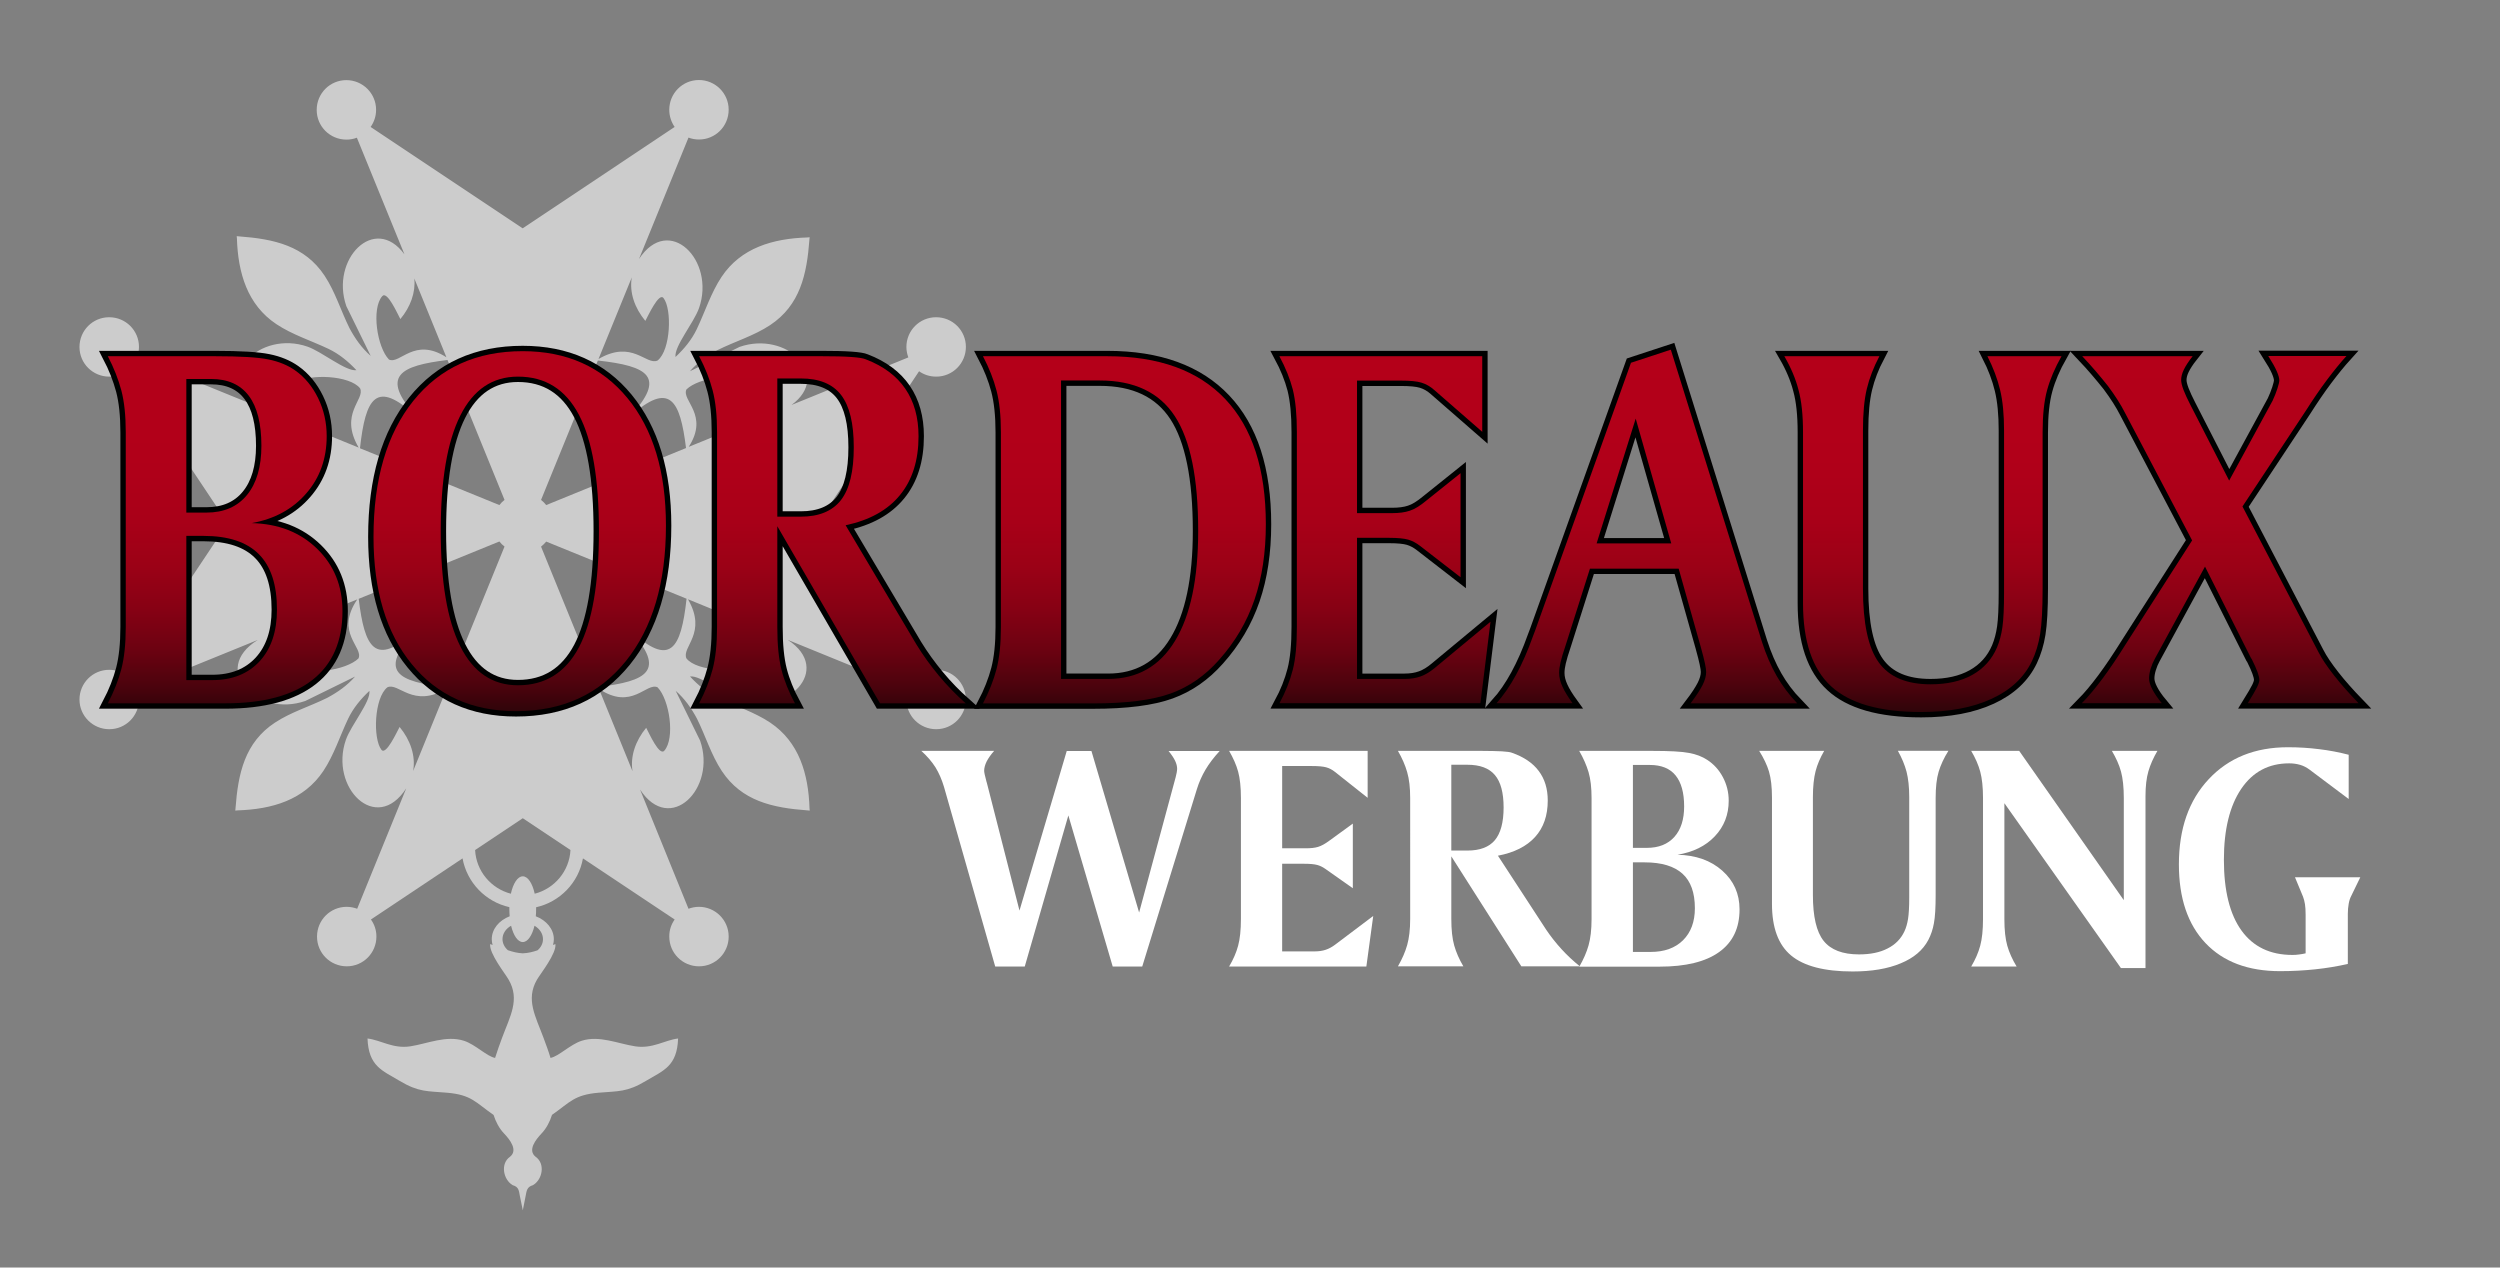 <?xml version="1.0" encoding="utf-8"?>
<!-- Generator: Adobe Illustrator 26.0.2, SVG Export Plug-In . SVG Version: 6.00 Build 0)  -->
<svg version="1.1" id="Ebene_1" xmlns="http://www.w3.org/2000/svg" xmlns:xlink="http://www.w3.org/1999/xlink" x="0px" y="0px"
	 viewBox="0 0 232.79 118.03" style="enable-background:new 0 0 232.79 118.03;" xml:space="preserve">
<rect x="0" y="0" width="232.79" height="118.03" fill="#808080" stroke="none"/>
<style type="text/css">
	.st0{fill:#CCCCCC;}
	.st1{fill:#FFFFFF;}
	.st2{stroke:#000000;}
	.st3{fill:url(#SVGID_1_);}
	.st4{fill:url(#SVGID_00000073718501206612111350000013574331898328271276_);}
	.st5{fill:url(#SVGID_00000020382408931620591320000001136537374961631372_);}
	.st6{fill:url(#SVGID_00000130614822049810078200000016407757708590753702_);}
	.st7{fill:url(#SVGID_00000019666492646091143920000007777453048868860567_);}
	.st8{fill:url(#SVGID_00000010994917042730450110000010582813242013470379_);}
	.st9{fill:url(#SVGID_00000024000248777269720270000009023247664840410554_);}
	.st10{fill:url(#SVGID_00000137092303435423421170000010025381621492272052_);}
</style>
<path class="st0" d="M87.17,62.37L87.17,62.37c-0.6,0-1.14,0.19-1.59,0.5l-9.44-14.15l9.44-14.15c0.45,0.32,1,0.5,1.59,0.5h0.01
	c1.53,0,2.76-1.24,2.76-2.77c0-1.53-1.24-2.76-2.77-2.76h-0.01c-1.53,0-2.76,1.24-2.76,2.77c0,0.34,0.07,0.67,0.18,0.97L73.7,37.71
	c3.81-2.78-0.46-6.93-4.83-5.41l-4.63,2.27c0.73-0.84,1.62-1.46,2.59-1.98c1.61-0.8,3.37-1.32,4.87-2.31
	c2.8-1.85,3.43-4.72,3.67-7.98l0.02-0.21l-0.2,0.02c-3.23,0.1-6.2,0.97-8,3.67c-0.99,1.49-1.54,3.25-2.31,4.87
	c-0.48,1-1.18,1.84-1.98,2.59c-0.13-1,1.7-3.17,2.19-4.55c1.56-4.46-2.81-8.82-5.59-4.57l4.61-11.31c0.3,0.12,0.63,0.18,0.98,0.18
	c1.53,0,2.76-1.24,2.76-2.77v-0.01c0-1.52-1.24-2.76-2.77-2.76c-1.53,0-2.76,1.24-2.76,2.77v0.01c0,0.59,0.19,1.14,0.5,1.59
	l-14.15,9.44l-14.16-9.44c0.32-0.45,0.51-1,0.51-1.59v-0.01c0-1.52-1.24-2.76-2.77-2.76c-1.53,0-2.76,1.24-2.76,2.77v0.01
	c0,1.53,1.24,2.76,2.77,2.76c0.34,0,0.67-0.06,0.97-0.18l4.43,10.86c-2.78-3.79-6.93,0.47-5.41,4.83l2.27,4.63
	c-0.84-0.73-1.46-1.62-1.98-2.59c-0.8-1.61-1.32-3.37-2.31-4.87c-1.85-2.8-4.72-3.43-7.98-3.67l-0.21-0.02l0.02,0.2
	c0.1,3.22,0.97,6.19,3.67,7.99c1.49,0.99,3.25,1.54,4.87,2.31c1,0.48,1.84,1.18,2.59,1.98c-1,0.13-3.17-1.7-4.55-2.19
	c-4.47-1.56-8.85,2.84-4.53,5.62l-11.35-4.62c0.11-0.3,0.18-0.63,0.18-0.98c0-1.53-1.24-2.76-2.77-2.76h-0.01
	c-1.53,0-2.76,1.24-2.76,2.77c0,1.53,1.24,2.76,2.77,2.76h0.01c0.59,0,1.14-0.19,1.58-0.5l9.44,14.15l-9.44,14.16
	c-0.45-0.32-1-0.51-1.59-0.51h-0.01c-1.53,0-2.76,1.24-2.76,2.77c0,1.52,1.24,2.76,2.77,2.76h0.01c1.53,0,2.76-1.24,2.76-2.77
	c0-0.34-0.07-0.67-0.18-0.97L24,59.59c-4.48,2.77-0.08,7.25,4.43,5.68l4.63-2.27c-0.73,0.84-1.62,1.46-2.59,1.98
	c-1.61,0.8-3.37,1.32-4.87,2.31c-2.8,1.84-3.43,4.72-3.67,7.98l-0.02,0.21l0.2-0.02c3.23-0.1,6.2-0.97,8-3.67
	c0.99-1.49,1.54-3.25,2.31-4.87c0.48-1,1.18-1.84,1.98-2.59c0.13,1-1.7,3.17-2.19,4.55c-1.56,4.47,2.84,8.85,5.62,4.52l-4.57,11.22
	c-0.3-0.11-0.63-0.18-0.98-0.18c-1.53,0-2.76,1.24-2.76,2.77v0.01c0,1.53,1.24,2.76,2.77,2.76c1.53,0,2.76-1.24,2.76-2.77V87.2
	c0-0.59-0.19-1.13-0.51-1.58l8.53-5.69c0.41,2.25,2.14,4.04,4.36,4.54c0,0.06,0,0.12,0,0.19c0,0.22,0.01,0.44,0.03,0.66
	c-0.99,0.38-1.67,1.19-1.67,2.14c0,0.18,0.03,0.36,0.08,0.53c-0.08-0.03-0.15-0.05-0.23-0.08c-0.09,0.89,1.39,2.73,1.72,3.31
	c1.08,1.85,0.13,3.42-0.61,5.42c-0.24,0.65-0.46,1.26-0.65,1.87c-0.77-0.14-1.84-1.26-2.91-1.6c-1.64-0.52-3.39,0.27-4.98,0.52
	c-1.61,0.25-2.75-0.58-3.99-0.73c0.1,2.6,1.38,2.98,2.98,3.94c1.8,1.08,2.61,0.95,4.44,1.11c2.27,0.2,2.62,0.89,4.32,2.07
	c0.2,0.63,0.52,1.25,0.97,1.72c0.55,0.58,1.33,1.57,0.55,2.18c-0.9,0.63-0.63,2.12,0.26,2.64c0.56,0.15,0.58,0.52,0.66,0.97
	l0.28,1.37l0.27-1.37c0.09-0.45,0.11-0.81,0.67-0.97c0.9-0.52,1.17-2,0.26-2.64c-0.78-0.61,0-1.6,0.55-2.18
	c0.45-0.47,0.77-1.1,0.97-1.73c1.68-1.17,2.05-1.86,4.32-2.06c1.83-0.16,2.65-0.03,4.44-1.11c1.61-0.96,2.89-1.35,2.98-3.94
	c-1.24,0.15-2.39,0.98-3.99,0.73c-1.59-0.24-3.34-1.04-4.98-0.52c-1.07,0.34-2.14,1.45-2.91,1.6c-0.18-0.61-0.41-1.22-0.65-1.87
	c-0.74-2-1.68-3.57-0.61-5.42c0.34-0.58,1.81-2.41,1.72-3.31c-0.08,0.02-0.15,0.05-0.23,0.08c0.05-0.17,0.08-0.35,0.08-0.53
	c0-0.95-0.69-1.76-1.68-2.14c0.02-0.21,0.03-0.43,0.03-0.66c0-0.06,0-0.12,0-0.18c2.22-0.5,3.96-2.29,4.36-4.55l8.54,5.69
	c-0.32,0.45-0.51,1-0.5,1.59v0.01c0,1.53,1.24,2.76,2.77,2.76c1.53,0,2.76-1.24,2.76-2.77V87.2c0-1.52-1.24-2.76-2.77-2.76
	c-0.34,0-0.67,0.07-0.97,0.18L59.6,73.52c2.78,4.26,7.15-0.1,5.59-4.56l-2.27-4.63c0.84,0.73,1.46,1.62,1.98,2.59
	c0.8,1.61,1.32,3.37,2.31,4.87c1.85,2.8,4.72,3.43,7.98,3.67l0.21,0.02l-0.02-0.2c-0.1-3.22-0.97-6.19-3.67-8
	c-1.49-0.99-3.25-1.54-4.87-2.31c-1-0.47-1.84-1.17-2.59-1.98c1-0.13,3.17,1.7,4.55,2.19c4.46,1.56,8.83-2.82,4.55-5.6l11.23,4.58
	c-0.12,0.3-0.18,0.63-0.18,0.98c0,1.52,1.24,2.76,2.77,2.76h0.01c1.53,0,2.76-1.24,2.76-2.77C89.93,63.6,88.7,62.37,87.17,62.37z
	 M63.92,36.26c1.14-1.11,4.73-1.65,5.9-0.63c0.54,0.47-1.66,1.43-2.13,1.69c1.13,0.94,2.48,1.43,3.79,1.3l-7.35,2.99
	C66.06,38.62,63.43,37.29,63.92,36.26z M63.88,41.72l-13.02,5.31c-0.14-0.18-0.3-0.34-0.48-0.48l5.29-12.98
	c4.68,0.52,6.44,1.5,2.96,5.24C62.39,35.41,63.33,37.28,63.88,41.72z M60.09,29.88c0.26-0.47,1.26-2.67,1.69-2.13
	c0.81,1.03,0.68,4.85-0.55,5.82c-1.05,0.49-2.35-1.98-5.5-0.14l3.1-7.6C58.59,27.22,59.09,28.67,60.09,29.88z M35.59,27.58
	c0.47-0.54,1.43,1.66,1.69,2.13c0.94-1.13,1.43-2.47,1.3-3.78l2.99,7.34c-3-1.93-4.32,0.69-5.35,0.21
	C35.11,32.33,34.57,28.75,35.59,27.58z M38.76,38.77c-3.39-3.76-1.52-4.71,2.91-5.25l5.31,13.03c-0.18,0.14-0.34,0.3-0.48,0.48
	l-12.98-5.29C34.04,37.04,35.02,35.28,38.76,38.77z M29.84,37.3c-0.47-0.26-2.67-1.26-2.13-1.69c1.03-0.81,4.85-0.68,5.82,0.55
	c0.49,1.05-1.99,2.35-0.13,5.52l-7.65-3.12C27.15,38.81,28.62,38.31,29.84,37.3z M33.38,61.31c-1.14,1.11-4.73,1.65-5.9,0.63
	c-0.54-0.47,1.66-1.43,2.13-1.69c-1.26-1.04-2.77-1.53-4.21-1.24l7.87-3.2C31.16,58.92,33.87,60.27,33.38,61.31z M33.4,55.76
	l13.1-5.34c0.14,0.18,0.3,0.34,0.48,0.47l-5.34,13.11c-4.69-0.52-6.45-1.49-2.97-5.24C34.89,62.19,33.95,60.27,33.4,55.76z
	 M37.21,67.69c-0.26,0.47-1.26,2.67-1.69,2.13c-0.81-1.03-0.68-4.85,0.55-5.82c1.05-0.49,2.36,1.99,5.52,0.13l-3.12,7.66
	C38.72,70.39,38.22,68.92,37.21,67.69z M50.56,87.45c0,0.41-0.19,0.77-0.51,1.04c-0.44,0.15-0.88,0.26-1.37,0.28
	c-0.49-0.02-0.94-0.14-1.39-0.29c-0.31-0.27-0.5-0.64-0.5-1.04c0-0.51,0.32-0.97,0.8-1.24c0.22,0.91,0.62,1.52,1.09,1.52
	c0.46,0,0.87-0.61,1.09-1.52C50.25,86.48,50.56,86.94,50.56,87.45z M49.79,83.22c-0.21-0.96-0.63-1.62-1.11-1.62
	c-0.48,0-0.9,0.66-1.11,1.62c-1.84-0.48-3.23-2.1-3.33-4.07l4.44-2.96l4.44,2.96C53.02,81.11,51.64,82.74,49.79,83.22z M61.86,69.9
	c-0.47,0.54-1.43-1.66-1.69-2.13c-1,1.21-1.5,2.67-1.27,4.05l-3.13-7.68c3.07,2.06,4.41-0.63,5.46-0.14
	C62.34,65.14,62.88,68.73,61.86,69.9z M58.69,58.71c3.41,3.78,1.5,4.72-2.98,5.26L50.38,50.9c0.18-0.14,0.34-0.3,0.48-0.47
	l13.07,5.32C63.41,60.44,62.43,62.19,58.69,58.71z M67.61,60.17c0.47,0.26,2.67,1.26,2.13,1.69c-1.03,0.81-4.85,0.68-5.82-0.55
	c-0.49-1.05,1.98-2.35,0.14-5.51l7.62,3.11C70.28,58.67,68.83,59.17,67.61,60.17z"/>
<g>
	<path class="st1" d="M85.79,69.92h6.78c-0.31,0.35-0.54,0.68-0.7,0.99c-0.15,0.31-0.23,0.6-0.23,0.87c0,0.12,0.07,0.46,0.22,1.02
		c0.01,0.03,0.02,0.06,0.03,0.09l3.04,11.9l4.4-14.86h2.3l4.44,15.04l3.4-12.59c0.04-0.15,0.07-0.3,0.1-0.44
		c0.02-0.14,0.04-0.26,0.04-0.34c0-0.24-0.06-0.49-0.19-0.76c-0.13-0.27-0.33-0.57-0.61-0.91h4.76c-0.55,0.6-0.99,1.18-1.32,1.74
		c-0.33,0.56-0.6,1.16-0.8,1.81l-5.09,16.52h-2.75l-4.13-14.07l-4.06,14.07h-2.75l-4.77-16.73c-0.21-0.7-0.48-1.31-0.8-1.83
		C86.76,70.91,86.33,70.41,85.79,69.92z"/>
	<path class="st1" d="M114.45,69.92h12.9v4.37l-3.04-2.41c-0.26-0.21-0.53-0.35-0.82-0.43c-0.29-0.08-0.73-0.12-1.32-0.12h-0.27
		h-2.51v7.66h2.23c0.44,0,0.81-0.04,1.11-0.13c0.3-0.09,0.65-0.28,1.04-0.57l2.2-1.6v6.02l-2.57-1.81
		c-0.24-0.17-0.49-0.29-0.75-0.36c-0.26-0.07-0.66-0.11-1.21-0.11h-2.05v8.16h3.02c0.39,0,0.73-0.05,1.03-0.15
		c0.3-0.1,0.6-0.26,0.9-0.49l3.53-2.66l-0.64,4.71h-12.78c0.39-0.66,0.67-1.3,0.84-1.94c0.17-0.63,0.26-1.46,0.26-2.48V74.32
		c0-1.02-0.09-1.84-0.26-2.47C115.12,71.22,114.83,70.58,114.45,69.92z"/>
	<path class="st1" d="M130.17,69.92h7.81c0.77,0,1.39,0.02,1.86,0.04c0.47,0.03,0.78,0.07,0.93,0.13c1.12,0.39,1.96,0.96,2.51,1.7
		c0.56,0.74,0.84,1.66,0.84,2.75c0,1.4-0.39,2.53-1.18,3.4c-0.79,0.87-1.94,1.45-3.46,1.74l4.5,6.9c0.42,0.62,0.89,1.22,1.42,1.8
		c0.53,0.58,1.1,1.11,1.71,1.6h-5.45l-6.52-10.24v5.82c0,1.02,0.09,1.84,0.27,2.48c0.18,0.63,0.46,1.28,0.85,1.94h-6.09
		c0.39-0.68,0.68-1.34,0.86-1.98c0.18-0.64,0.28-1.45,0.28-2.43V74.32c0-0.97-0.09-1.77-0.28-2.42
		C130.85,71.26,130.56,70.6,130.17,69.92z M135.14,71.21v7.99h1.5c1.16,0,2.01-0.32,2.55-0.96c0.54-0.64,0.82-1.66,0.82-3.05
		c0-1.38-0.27-2.38-0.81-3.02c-0.54-0.64-1.39-0.96-2.56-0.96H135.14z"/>
	<path class="st1" d="M147.05,69.92h6.82c1.6,0,2.73,0.06,3.4,0.19c0.67,0.12,1.23,0.34,1.69,0.64c0.62,0.4,1.11,0.94,1.47,1.62
		c0.36,0.68,0.54,1.41,0.54,2.19c0,1.3-0.43,2.4-1.29,3.31c-0.86,0.91-2.02,1.48-3.48,1.72c1.71,0.04,3.1,0.53,4.17,1.48
		c1.07,0.95,1.61,2.15,1.61,3.61c0,1.74-0.63,3.06-1.9,3.97c-1.27,0.91-3.12,1.36-5.55,1.36h-7.47c0.39-0.68,0.68-1.34,0.86-1.98
		c0.18-0.64,0.28-1.45,0.28-2.43V74.32c0-0.97-0.09-1.77-0.28-2.42C147.73,71.26,147.44,70.6,147.05,69.92z M152.05,71.23v7.72h1.29
		c1.11,0,1.96-0.34,2.57-1.02c0.61-0.68,0.91-1.63,0.91-2.84c0-1.28-0.27-2.24-0.8-2.89c-0.53-0.65-1.33-0.97-2.39-0.97H152.05z
		 M152.05,80.3v8.34h1.65c1.28,0,2.28-0.36,3.02-1.09c0.73-0.73,1.1-1.72,1.1-2.98c0-1.44-0.38-2.51-1.15-3.21
		c-0.77-0.7-1.94-1.06-3.52-1.06H152.05z"/>
	<path class="st1" d="M163.81,69.92h6.05c-0.37,0.64-0.64,1.27-0.8,1.89c-0.16,0.62-0.25,1.43-0.25,2.42v9.11c0,2,0.33,3.43,1,4.27
		c0.67,0.84,1.77,1.26,3.29,1.26c1.06,0,1.95-0.18,2.66-0.55c0.72-0.36,1.24-0.89,1.57-1.59c0.16-0.34,0.27-0.73,0.34-1.17
		c0.07-0.44,0.11-1.1,0.11-1.98v-1.26v-8.1c0-0.94-0.09-1.73-0.25-2.36c-0.17-0.64-0.44-1.29-0.81-1.95h4.71
		c-0.42,0.67-0.72,1.32-0.91,1.95c-0.19,0.63-0.28,1.45-0.28,2.45v9.02c0,1.18-0.05,2.06-0.16,2.63c-0.1,0.58-0.28,1.1-0.52,1.56
		c-0.5,0.95-1.35,1.68-2.57,2.18c-1.21,0.51-2.71,0.76-4.48,0.76c-2.63,0-4.54-0.5-5.73-1.49c-1.19-0.99-1.78-2.59-1.78-4.8v-9.88
		c0-1-0.09-1.81-0.28-2.45C164.54,71.24,164.23,70.59,163.81,69.92z"/>
	<path class="st1" d="M183.55,69.92h4.47l9.74,13.9v-9.5c0-1.02-0.09-1.84-0.26-2.47c-0.17-0.63-0.46-1.27-0.85-1.93h4.24
		c-0.38,0.65-0.66,1.28-0.84,1.9c-0.18,0.62-0.27,1.39-0.27,2.32v0.18v15.82h-2.29l-10.85-15.35v10.79c0,1.02,0.09,1.84,0.27,2.48
		c0.18,0.63,0.47,1.28,0.87,1.94h-4.23c0.39-0.66,0.67-1.3,0.84-1.94c0.17-0.63,0.26-1.46,0.26-2.48V74.32
		c0-1.02-0.09-1.84-0.26-2.47C184.22,71.22,183.94,70.58,183.55,69.92z"/>
	<path class="st1" d="M218.7,70.28v4.12l-3.65-2.74c-0.27-0.2-0.56-0.35-0.87-0.44c-0.31-0.09-0.65-0.14-1.02-0.14
		c-1.91,0-3.39,0.79-4.47,2.38c-1.07,1.59-1.61,3.79-1.61,6.6c0,2.88,0.55,5.08,1.64,6.59c1.09,1.51,2.67,2.27,4.74,2.27
		c0.2,0,0.4-0.01,0.6-0.04c0.2-0.02,0.41-0.06,0.63-0.11v-3.59c0-0.4-0.02-0.73-0.06-0.98c-0.04-0.25-0.1-0.49-0.18-0.7l-0.75-1.81
		h6.08l-0.85,1.75c-0.1,0.19-0.18,0.43-0.23,0.72c-0.05,0.29-0.08,0.6-0.08,0.93v4.67c-0.98,0.22-1.99,0.39-3.04,0.5
		c-1.05,0.11-2.14,0.17-3.27,0.17c-2.97,0-5.29-0.87-6.94-2.61c-1.65-1.74-2.48-4.18-2.48-7.33c0-3.31,0.92-5.96,2.78-7.94
		c1.85-1.98,4.31-2.97,7.37-2.97c1,0,1.97,0.06,2.91,0.18C216.89,69.87,217.81,70.05,218.7,70.28z"/>
</g>
<g>
	<g>
		<path class="st2" d="M10.04,33.17h9.99c2.34,0,4,0.1,4.97,0.3c0.98,0.2,1.8,0.54,2.48,1.02c0.91,0.64,1.62,1.51,2.15,2.6
			c0.53,1.09,0.79,2.27,0.79,3.52c0,2.09-0.63,3.87-1.9,5.33c-1.26,1.46-2.96,2.39-5.09,2.77c2.5,0.06,4.53,0.86,6.1,2.39
			c1.57,1.53,2.36,3.46,2.36,5.81c0,2.8-0.93,4.93-2.78,6.39c-1.86,1.46-4.57,2.19-8.13,2.19H10.04c0.57-1.09,0.99-2.16,1.26-3.19
			c0.27-1.04,0.41-2.34,0.41-3.92V40.25c0-1.56-0.14-2.86-0.41-3.89C11.02,35.32,10.61,34.26,10.04,33.17z M17.35,35.29v12.44h1.88
			c1.62,0,2.88-0.55,3.77-1.64c0.89-1.09,1.34-2.62,1.34-4.58c0-2.06-0.39-3.61-1.17-4.65c-0.78-1.04-1.95-1.57-3.5-1.57H17.35z
			 M17.35,49.9v13.43h2.41c1.87,0,3.34-0.59,4.42-1.76c1.07-1.17,1.61-2.77,1.61-4.8c0-2.31-0.56-4.04-1.69-5.17
			c-1.12-1.13-2.84-1.7-5.15-1.7H17.35z"/>
		<path class="st2" d="M34.78,49.99c0-5.37,1.24-9.59,3.71-12.67c2.48-3.08,5.87-4.62,10.18-4.62c4.1,0,7.36,1.46,9.75,4.36
			c2.4,2.91,3.59,6.87,3.59,11.88c0,5.34-1.25,9.55-3.75,12.64c-2.5,3.09-5.9,4.64-10.21,4.64c-4.09,0-7.33-1.46-9.71-4.38
			C35.97,58.95,34.78,54.99,34.78,49.99z M48.23,35.07c-2.37,0-4.16,1.21-5.37,3.63c-1.21,2.42-1.82,6-1.82,10.74
			c0,4.74,0.61,8.32,1.82,10.74c1.21,2.42,3,3.63,5.37,3.63c2.54,0,4.43-1.18,5.68-3.54c1.24-2.36,1.86-5.97,1.86-10.82
			c0-4.85-0.62-8.46-1.86-10.82C52.66,36.25,50.77,35.07,48.23,35.07z"/>
		<path class="st2" d="M65.1,33.17h11.44c1.12,0,2.03,0.02,2.72,0.07c0.69,0.05,1.14,0.12,1.36,0.22c1.64,0.63,2.86,1.54,3.68,2.74
			c0.82,1.2,1.23,2.67,1.23,4.42c0,2.25-0.58,4.08-1.73,5.48c-1.15,1.41-2.84,2.34-5.06,2.81l6.6,11.11c0.61,1,1.31,1.96,2.08,2.89
			c0.77,0.93,1.61,1.79,2.5,2.58h-7.98L72.38,49v9.38c0,1.64,0.13,2.97,0.39,3.99c0.26,1.02,0.68,2.06,1.25,3.12H65.1
			c0.57-1.09,0.99-2.16,1.26-3.19c0.27-1.04,0.41-2.34,0.41-3.92V40.25c0-1.56-0.14-2.86-0.41-3.89
			C66.09,35.32,65.67,34.26,65.1,33.17z M72.38,35.24v12.87h2.19c1.69,0,2.94-0.52,3.74-1.55c0.8-1.04,1.19-2.67,1.19-4.91
			c0-2.22-0.39-3.84-1.18-4.87c-0.79-1.03-2.04-1.54-3.75-1.54H72.38z"/>
		<path class="st2" d="M91.53,33.17h11.57c4.81,0,8.47,1.33,10.99,3.99c2.52,2.66,3.78,6.54,3.78,11.66c0,2.62-0.35,4.96-1.06,7.03
			c-0.71,2.07-1.81,3.93-3.3,5.6c-1.29,1.46-2.78,2.5-4.49,3.12c-1.71,0.62-4.13,0.93-7.25,0.93H91.53
			c0.57-1.09,0.99-2.16,1.26-3.19c0.27-1.04,0.41-2.34,0.41-3.92V40.25c0-1.56-0.14-2.86-0.41-3.89
			C92.52,35.32,92.1,34.26,91.53,33.17z M98.8,35.43v27.79h4.38c2.72,0,4.8-1.18,6.23-3.54c1.44-2.36,2.16-5.78,2.16-10.24
			c0-4.9-0.72-8.46-2.17-10.68c-1.45-2.22-3.78-3.33-6.99-3.33H98.8z"/>
		<path class="st2" d="M119.13,33.17h18.89v7.04l-4.45-3.88c-0.38-0.34-0.78-0.57-1.21-0.7c-0.42-0.13-1.07-0.19-1.93-0.19h-0.39
			h-3.68v12.34h3.27c0.64,0,1.19-0.07,1.63-0.22c0.45-0.14,0.95-0.45,1.52-0.92l3.22-2.58v9.69l-3.77-2.92
			c-0.35-0.27-0.72-0.47-1.1-0.58c-0.38-0.11-0.97-0.17-1.77-0.17h-3v13.14h4.43c0.57,0,1.07-0.08,1.51-0.24
			c0.44-0.16,0.88-0.43,1.32-0.8l5.17-4.29l-0.94,7.59h-18.71c0.57-1.06,0.98-2.1,1.24-3.12c0.26-1.02,0.38-2.35,0.38-3.99V40.25
			c0-1.64-0.13-2.96-0.38-3.98C120.12,35.27,119.7,34.23,119.13,33.17z"/>
		<path class="st2" d="M155.58,32.56l8.48,27.19c0.38,1.19,0.84,2.25,1.37,3.18c0.53,0.93,1.17,1.78,1.92,2.56h-9.93
			c0.51-0.67,0.88-1.24,1.11-1.69c0.23-0.45,0.34-0.86,0.34-1.23c0-0.34-0.15-1.06-0.46-2.17c-0.01-0.05-0.03-0.1-0.04-0.15
			l-2.06-7.3h-8.26l-2.24,7.06c-0.25,0.74-0.42,1.3-0.5,1.67c-0.09,0.38-0.13,0.7-0.13,0.98c0,0.4,0.1,0.83,0.31,1.28
			c0.2,0.45,0.52,0.96,0.94,1.54h-7.08c1.3-1.46,2.43-3.53,3.38-6.2c0.1-0.27,0.18-0.47,0.22-0.58l8.92-24.92L155.58,32.56z
			 M152.31,38.98l-3.64,11.62h6.95L152.31,38.98z"/>
		<path class="st2" d="M166.15,33.17H175c-0.54,1.03-0.93,2.04-1.17,3.04c-0.24,1-0.36,2.3-0.36,3.91v14.68
			c0,3.23,0.49,5.52,1.47,6.88c0.98,1.36,2.59,2.04,4.82,2.04c1.55,0,2.85-0.29,3.9-0.88c1.05-0.59,1.82-1.44,2.3-2.57
			c0.23-0.55,0.4-1.18,0.5-1.89c0.1-0.71,0.15-1.78,0.15-3.19v-2.02V40.11c0-1.51-0.12-2.78-0.37-3.81
			c-0.25-1.03-0.64-2.07-1.18-3.13h6.9c-0.61,1.08-1.06,2.13-1.34,3.15c-0.28,1.02-0.42,2.33-0.42,3.94v14.54
			c0,1.9-0.08,3.31-0.23,4.24c-0.15,0.93-0.41,1.77-0.76,2.51c-0.73,1.53-1.98,2.7-3.76,3.52c-1.77,0.82-3.96,1.23-6.56,1.23
			c-3.86,0-6.66-0.8-8.39-2.4c-1.74-1.6-2.61-4.17-2.61-7.73V40.25c0-1.61-0.14-2.92-0.42-3.94
			C167.21,35.29,166.77,34.24,166.15,33.17z"/>
		<path class="st2" d="M193.89,33.17h10.28c-0.38,0.48-0.65,0.9-0.82,1.25c-0.17,0.35-0.25,0.67-0.25,0.96
			c0,0.23,0.07,0.53,0.22,0.93c0.15,0.39,0.37,0.87,0.66,1.43l3.59,7.01l4.05-7.45c0.17-0.37,0.32-0.74,0.44-1.11
			c0.12-0.37,0.18-0.63,0.18-0.77c0-0.21-0.08-0.49-0.24-0.86c-0.16-0.36-0.42-0.83-0.79-1.41h7.28c-0.57,0.63-1.17,1.37-1.81,2.22
			c-0.64,0.85-1.3,1.82-2,2.92l-5.87,8.87l7.08,13.57c0.32,0.63,0.81,1.35,1.46,2.18c0.65,0.83,1.41,1.68,2.27,2.57h-10.32
			c0.44-0.71,0.73-1.21,0.87-1.5c0.14-0.29,0.21-0.51,0.21-0.67c0-0.35-0.23-0.98-0.68-1.88c-0.04-0.08-0.07-0.13-0.09-0.14
			l-4.29-8.53l-4.67,8.58c-0.16,0.29-0.29,0.6-0.39,0.93c-0.1,0.33-0.15,0.63-0.15,0.9c0,0.29,0.1,0.63,0.3,1.01
			c0.2,0.39,0.49,0.82,0.89,1.3h-7.45c0.63-0.64,1.27-1.41,1.94-2.31c0.67-0.9,1.41-2,2.22-3.3l6.11-9.55l-6.25-11.88
			c-0.39-0.77-0.92-1.6-1.59-2.5C195.58,35.06,194.8,34.13,193.89,33.17z"/>
	</g>
</g>
<g>
	<g>
		<linearGradient id="SVGID_1_" gradientUnits="userSpaceOnUse" x1="20.959" y1="69.717" x2="20.959" y2="33.647">
			<stop  offset="0" style="stop-color:#000504"/>
			<stop  offset="0.074" style="stop-color:#260408"/>
			<stop  offset="0.162" style="stop-color:#4C030D"/>
			<stop  offset="0.256" style="stop-color:#6C0211"/>
			<stop  offset="0.358" style="stop-color:#860114"/>
			<stop  offset="0.469" style="stop-color:#9B0116"/>
			<stop  offset="0.594" style="stop-color:#A90018"/>
			<stop  offset="0.747" style="stop-color:#B10019"/>
			<stop  offset="1" style="stop-color:#B40019"/>
		</linearGradient>
		<path class="st3" d="M10.04,33.17h9.99c2.34,0,4,0.1,4.97,0.3c0.98,0.2,1.8,0.54,2.48,1.02c0.91,0.64,1.62,1.51,2.15,2.6
			c0.53,1.09,0.79,2.27,0.79,3.52c0,2.09-0.63,3.87-1.9,5.33c-1.26,1.46-2.96,2.39-5.09,2.77c2.5,0.06,4.53,0.86,6.1,2.39
			c1.57,1.53,2.36,3.46,2.36,5.81c0,2.8-0.93,4.93-2.78,6.39c-1.86,1.46-4.57,2.19-8.13,2.19H10.04c0.57-1.09,0.99-2.16,1.26-3.19
			c0.27-1.04,0.41-2.34,0.41-3.92V40.25c0-1.56-0.14-2.86-0.41-3.89C11.02,35.32,10.61,34.26,10.04,33.17z M17.35,35.29v12.44h1.88
			c1.62,0,2.88-0.55,3.77-1.64c0.89-1.09,1.34-2.62,1.34-4.58c0-2.06-0.39-3.61-1.17-4.65c-0.78-1.04-1.95-1.57-3.5-1.57H17.35z
			 M17.35,49.9v13.43h2.41c1.87,0,3.34-0.59,4.42-1.76c1.07-1.17,1.61-2.77,1.61-4.8c0-2.31-0.56-4.04-1.69-5.17
			c-1.12-1.13-2.84-1.7-5.15-1.7H17.35z"/>
		
			<linearGradient id="SVGID_00000106132740863520541980000007794362213688068023_" gradientUnits="userSpaceOnUse" x1="48.395" y1="69.717" x2="48.395" y2="33.647">
			<stop  offset="0" style="stop-color:#000504"/>
			<stop  offset="0.074" style="stop-color:#260408"/>
			<stop  offset="0.162" style="stop-color:#4C030D"/>
			<stop  offset="0.256" style="stop-color:#6C0211"/>
			<stop  offset="0.358" style="stop-color:#860114"/>
			<stop  offset="0.469" style="stop-color:#9B0116"/>
			<stop  offset="0.594" style="stop-color:#A90018"/>
			<stop  offset="0.747" style="stop-color:#B10019"/>
			<stop  offset="1" style="stop-color:#B40019"/>
		</linearGradient>
		<path style="fill:url(#SVGID_00000106132740863520541980000007794362213688068023_);" d="M34.78,49.99
			c0-5.37,1.24-9.59,3.71-12.67c2.48-3.08,5.87-4.62,10.18-4.62c4.1,0,7.36,1.46,9.75,4.36c2.4,2.91,3.59,6.87,3.59,11.88
			c0,5.34-1.25,9.55-3.75,12.64c-2.5,3.09-5.9,4.64-10.21,4.64c-4.09,0-7.33-1.46-9.71-4.38C35.97,58.95,34.78,54.99,34.78,49.99z
			 M48.23,35.07c-2.37,0-4.16,1.21-5.37,3.63c-1.21,2.42-1.82,6-1.82,10.74c0,4.74,0.61,8.32,1.82,10.74c1.21,2.42,3,3.63,5.37,3.63
			c2.54,0,4.43-1.18,5.68-3.54c1.24-2.36,1.86-5.97,1.86-10.82c0-4.85-0.62-8.46-1.86-10.82C52.66,36.25,50.77,35.07,48.23,35.07z"
			/>
		
			<linearGradient id="SVGID_00000135673305390065070920000004955971358349388985_" gradientUnits="userSpaceOnUse" x1="77.508" y1="69.717" x2="77.508" y2="33.647">
			<stop  offset="0" style="stop-color:#000504"/>
			<stop  offset="0.074" style="stop-color:#260408"/>
			<stop  offset="0.162" style="stop-color:#4C030D"/>
			<stop  offset="0.256" style="stop-color:#6C0211"/>
			<stop  offset="0.358" style="stop-color:#860114"/>
			<stop  offset="0.469" style="stop-color:#9B0116"/>
			<stop  offset="0.594" style="stop-color:#A90018"/>
			<stop  offset="0.747" style="stop-color:#B10019"/>
			<stop  offset="1" style="stop-color:#B40019"/>
		</linearGradient>
		<path style="fill:url(#SVGID_00000135673305390065070920000004955971358349388985_);" d="M65.1,33.17h11.44
			c1.12,0,2.03,0.02,2.72,0.07c0.69,0.05,1.14,0.12,1.36,0.22c1.64,0.63,2.86,1.54,3.68,2.74c0.82,1.2,1.23,2.67,1.23,4.42
			c0,2.25-0.58,4.08-1.73,5.48c-1.15,1.41-2.84,2.34-5.06,2.81l6.6,11.11c0.61,1,1.31,1.96,2.08,2.89c0.77,0.93,1.61,1.79,2.5,2.58
			h-7.98L72.38,49v9.38c0,1.64,0.13,2.97,0.39,3.99c0.26,1.02,0.68,2.06,1.25,3.12H65.1c0.57-1.09,0.99-2.16,1.26-3.19
			c0.27-1.04,0.41-2.34,0.41-3.92V40.25c0-1.56-0.14-2.86-0.41-3.89C66.09,35.32,65.67,34.26,65.1,33.17z M72.38,35.24v12.87h2.19
			c1.69,0,2.94-0.52,3.74-1.55c0.8-1.04,1.19-2.67,1.19-4.91c0-2.22-0.39-3.84-1.18-4.87c-0.79-1.03-2.04-1.54-3.75-1.54H72.38z"/>
		
			<linearGradient id="SVGID_00000098217380869156263780000008472231317414263220_" gradientUnits="userSpaceOnUse" x1="104.698" y1="69.717" x2="104.698" y2="33.647">
			<stop  offset="0" style="stop-color:#000504"/>
			<stop  offset="0.074" style="stop-color:#260408"/>
			<stop  offset="0.162" style="stop-color:#4C030D"/>
			<stop  offset="0.256" style="stop-color:#6C0211"/>
			<stop  offset="0.358" style="stop-color:#860114"/>
			<stop  offset="0.469" style="stop-color:#9B0116"/>
			<stop  offset="0.594" style="stop-color:#A90018"/>
			<stop  offset="0.747" style="stop-color:#B10019"/>
			<stop  offset="1" style="stop-color:#B40019"/>
		</linearGradient>
		<path style="fill:url(#SVGID_00000098217380869156263780000008472231317414263220_);" d="M91.53,33.17h11.57
			c4.81,0,8.47,1.33,10.99,3.99c2.52,2.66,3.78,6.54,3.78,11.66c0,2.62-0.35,4.96-1.06,7.03c-0.71,2.07-1.81,3.93-3.3,5.6
			c-1.29,1.46-2.78,2.5-4.49,3.12c-1.71,0.62-4.13,0.93-7.25,0.93H91.53c0.57-1.09,0.99-2.16,1.26-3.19
			c0.27-1.04,0.41-2.34,0.41-3.92V40.25c0-1.56-0.14-2.86-0.41-3.89C92.52,35.32,92.1,34.26,91.53,33.17z M98.8,35.43v27.79h4.38
			c2.72,0,4.8-1.18,6.23-3.54c1.44-2.36,2.16-5.78,2.16-10.24c0-4.9-0.72-8.46-2.17-10.68c-1.45-2.22-3.78-3.33-6.99-3.33H98.8z"/>
		
			<linearGradient id="SVGID_00000119808798342834847620000011518809681063821974_" gradientUnits="userSpaceOnUse" x1="128.961" y1="69.717" x2="128.961" y2="33.647">
			<stop  offset="0" style="stop-color:#000504"/>
			<stop  offset="0.074" style="stop-color:#260408"/>
			<stop  offset="0.162" style="stop-color:#4C030D"/>
			<stop  offset="0.256" style="stop-color:#6C0211"/>
			<stop  offset="0.358" style="stop-color:#860114"/>
			<stop  offset="0.469" style="stop-color:#9B0116"/>
			<stop  offset="0.594" style="stop-color:#A90018"/>
			<stop  offset="0.747" style="stop-color:#B10019"/>
			<stop  offset="1" style="stop-color:#B40019"/>
		</linearGradient>
		<path style="fill:url(#SVGID_00000119808798342834847620000011518809681063821974_);" d="M119.13,33.17h18.89v7.04l-4.45-3.88
			c-0.38-0.34-0.78-0.57-1.21-0.7c-0.42-0.13-1.07-0.19-1.93-0.19h-0.39h-3.68v12.34h3.27c0.64,0,1.19-0.07,1.63-0.22
			c0.45-0.14,0.95-0.45,1.52-0.92l3.22-2.58v9.69l-3.77-2.92c-0.35-0.27-0.72-0.47-1.1-0.58c-0.38-0.11-0.97-0.17-1.77-0.17h-3
			v13.14h4.43c0.57,0,1.07-0.08,1.51-0.24c0.44-0.16,0.88-0.43,1.32-0.8l5.17-4.29l-0.94,7.59h-18.71c0.57-1.06,0.98-2.1,1.24-3.12
			c0.26-1.02,0.38-2.35,0.38-3.99V40.25c0-1.64-0.13-2.96-0.38-3.98C120.12,35.27,119.7,34.23,119.13,33.17z"/>
		
			<linearGradient id="SVGID_00000111150754325120220610000016087181630865144237_" gradientUnits="userSpaceOnUse" x1="153.34" y1="69.717" x2="153.34" y2="33.647">
			<stop  offset="0" style="stop-color:#000504"/>
			<stop  offset="0.074" style="stop-color:#260408"/>
			<stop  offset="0.162" style="stop-color:#4C030D"/>
			<stop  offset="0.256" style="stop-color:#6C0211"/>
			<stop  offset="0.358" style="stop-color:#860114"/>
			<stop  offset="0.469" style="stop-color:#9B0116"/>
			<stop  offset="0.594" style="stop-color:#A90018"/>
			<stop  offset="0.747" style="stop-color:#B10019"/>
			<stop  offset="1" style="stop-color:#B40019"/>
		</linearGradient>
		<path style="fill:url(#SVGID_00000111150754325120220610000016087181630865144237_);" d="M155.58,32.56l8.48,27.19
			c0.38,1.19,0.84,2.25,1.37,3.18c0.53,0.93,1.17,1.78,1.92,2.56h-9.93c0.51-0.67,0.88-1.24,1.11-1.69
			c0.23-0.45,0.34-0.86,0.34-1.23c0-0.34-0.15-1.06-0.46-2.17c-0.01-0.05-0.03-0.1-0.04-0.15l-2.06-7.3h-8.26l-2.24,7.06
			c-0.25,0.74-0.42,1.3-0.5,1.67c-0.09,0.38-0.13,0.7-0.13,0.98c0,0.4,0.1,0.83,0.31,1.28c0.2,0.45,0.52,0.96,0.94,1.54h-7.08
			c1.3-1.46,2.43-3.53,3.38-6.2c0.1-0.27,0.18-0.47,0.22-0.58l8.92-24.92L155.58,32.56z M152.31,38.98l-3.64,11.62h6.95
			L152.31,38.98z"/>
		
			<linearGradient id="SVGID_00000020364759900122793850000016922430146756450721_" gradientUnits="userSpaceOnUse" x1="179.06" y1="69.717" x2="179.06" y2="33.647">
			<stop  offset="0" style="stop-color:#000504"/>
			<stop  offset="0.074" style="stop-color:#260408"/>
			<stop  offset="0.162" style="stop-color:#4C030D"/>
			<stop  offset="0.256" style="stop-color:#6C0211"/>
			<stop  offset="0.358" style="stop-color:#860114"/>
			<stop  offset="0.469" style="stop-color:#9B0116"/>
			<stop  offset="0.594" style="stop-color:#A90018"/>
			<stop  offset="0.747" style="stop-color:#B10019"/>
			<stop  offset="1" style="stop-color:#B40019"/>
		</linearGradient>
		<path style="fill:url(#SVGID_00000020364759900122793850000016922430146756450721_);" d="M166.15,33.17H175
			c-0.54,1.03-0.93,2.04-1.17,3.04c-0.24,1-0.36,2.3-0.36,3.91v14.68c0,3.23,0.49,5.52,1.47,6.88c0.98,1.36,2.59,2.04,4.82,2.04
			c1.55,0,2.85-0.29,3.9-0.88c1.05-0.59,1.82-1.44,2.3-2.57c0.23-0.55,0.4-1.18,0.5-1.89c0.1-0.71,0.15-1.78,0.15-3.19v-2.02V40.11
			c0-1.51-0.12-2.78-0.37-3.81c-0.25-1.03-0.64-2.07-1.18-3.13h6.9c-0.61,1.08-1.06,2.13-1.34,3.15c-0.28,1.02-0.42,2.33-0.42,3.94
			v14.54c0,1.9-0.08,3.31-0.23,4.24c-0.15,0.93-0.41,1.77-0.76,2.51c-0.73,1.53-1.98,2.7-3.76,3.52c-1.77,0.82-3.96,1.23-6.56,1.23
			c-3.86,0-6.66-0.8-8.39-2.4c-1.74-1.6-2.61-4.17-2.61-7.73V40.25c0-1.61-0.14-2.92-0.42-3.94
			C167.21,35.29,166.77,34.24,166.15,33.17z"/>
		
			<linearGradient id="SVGID_00000111187788790670579640000011383794785560095914_" gradientUnits="userSpaceOnUse" x1="206.703" y1="69.717" x2="206.703" y2="33.647">
			<stop  offset="0" style="stop-color:#000504"/>
			<stop  offset="0.074" style="stop-color:#260408"/>
			<stop  offset="0.162" style="stop-color:#4C030D"/>
			<stop  offset="0.256" style="stop-color:#6C0211"/>
			<stop  offset="0.358" style="stop-color:#860114"/>
			<stop  offset="0.469" style="stop-color:#9B0116"/>
			<stop  offset="0.594" style="stop-color:#A90018"/>
			<stop  offset="0.747" style="stop-color:#B10019"/>
			<stop  offset="1" style="stop-color:#B40019"/>
		</linearGradient>
		<path style="fill:url(#SVGID_00000111187788790670579640000011383794785560095914_);" d="M193.89,33.17h10.28
			c-0.38,0.48-0.65,0.9-0.82,1.25c-0.17,0.35-0.25,0.67-0.25,0.96c0,0.23,0.07,0.53,0.22,0.93c0.15,0.39,0.37,0.87,0.66,1.43
			l3.59,7.01l4.05-7.45c0.17-0.37,0.32-0.74,0.44-1.11c0.12-0.37,0.18-0.63,0.18-0.77c0-0.21-0.08-0.49-0.24-0.86
			c-0.16-0.36-0.42-0.83-0.79-1.41h7.28c-0.57,0.63-1.17,1.37-1.81,2.22c-0.64,0.85-1.3,1.82-2,2.92l-5.87,8.87l7.08,13.57
			c0.32,0.63,0.81,1.35,1.46,2.18c0.65,0.83,1.41,1.68,2.27,2.57h-10.32c0.44-0.71,0.73-1.21,0.87-1.5
			c0.14-0.29,0.21-0.51,0.21-0.67c0-0.35-0.23-0.98-0.68-1.88c-0.04-0.08-0.07-0.13-0.09-0.14l-4.29-8.53l-4.67,8.58
			c-0.16,0.29-0.29,0.6-0.39,0.93c-0.1,0.33-0.15,0.63-0.15,0.9c0,0.29,0.1,0.63,0.3,1.01c0.2,0.39,0.49,0.82,0.89,1.3h-7.45
			c0.63-0.64,1.27-1.41,1.94-2.31c0.67-0.9,1.41-2,2.22-3.3l6.11-9.55l-6.25-11.88c-0.39-0.77-0.92-1.6-1.59-2.5
			C195.58,35.06,194.8,34.13,193.89,33.17z"/>
	</g>
</g>
</svg>
